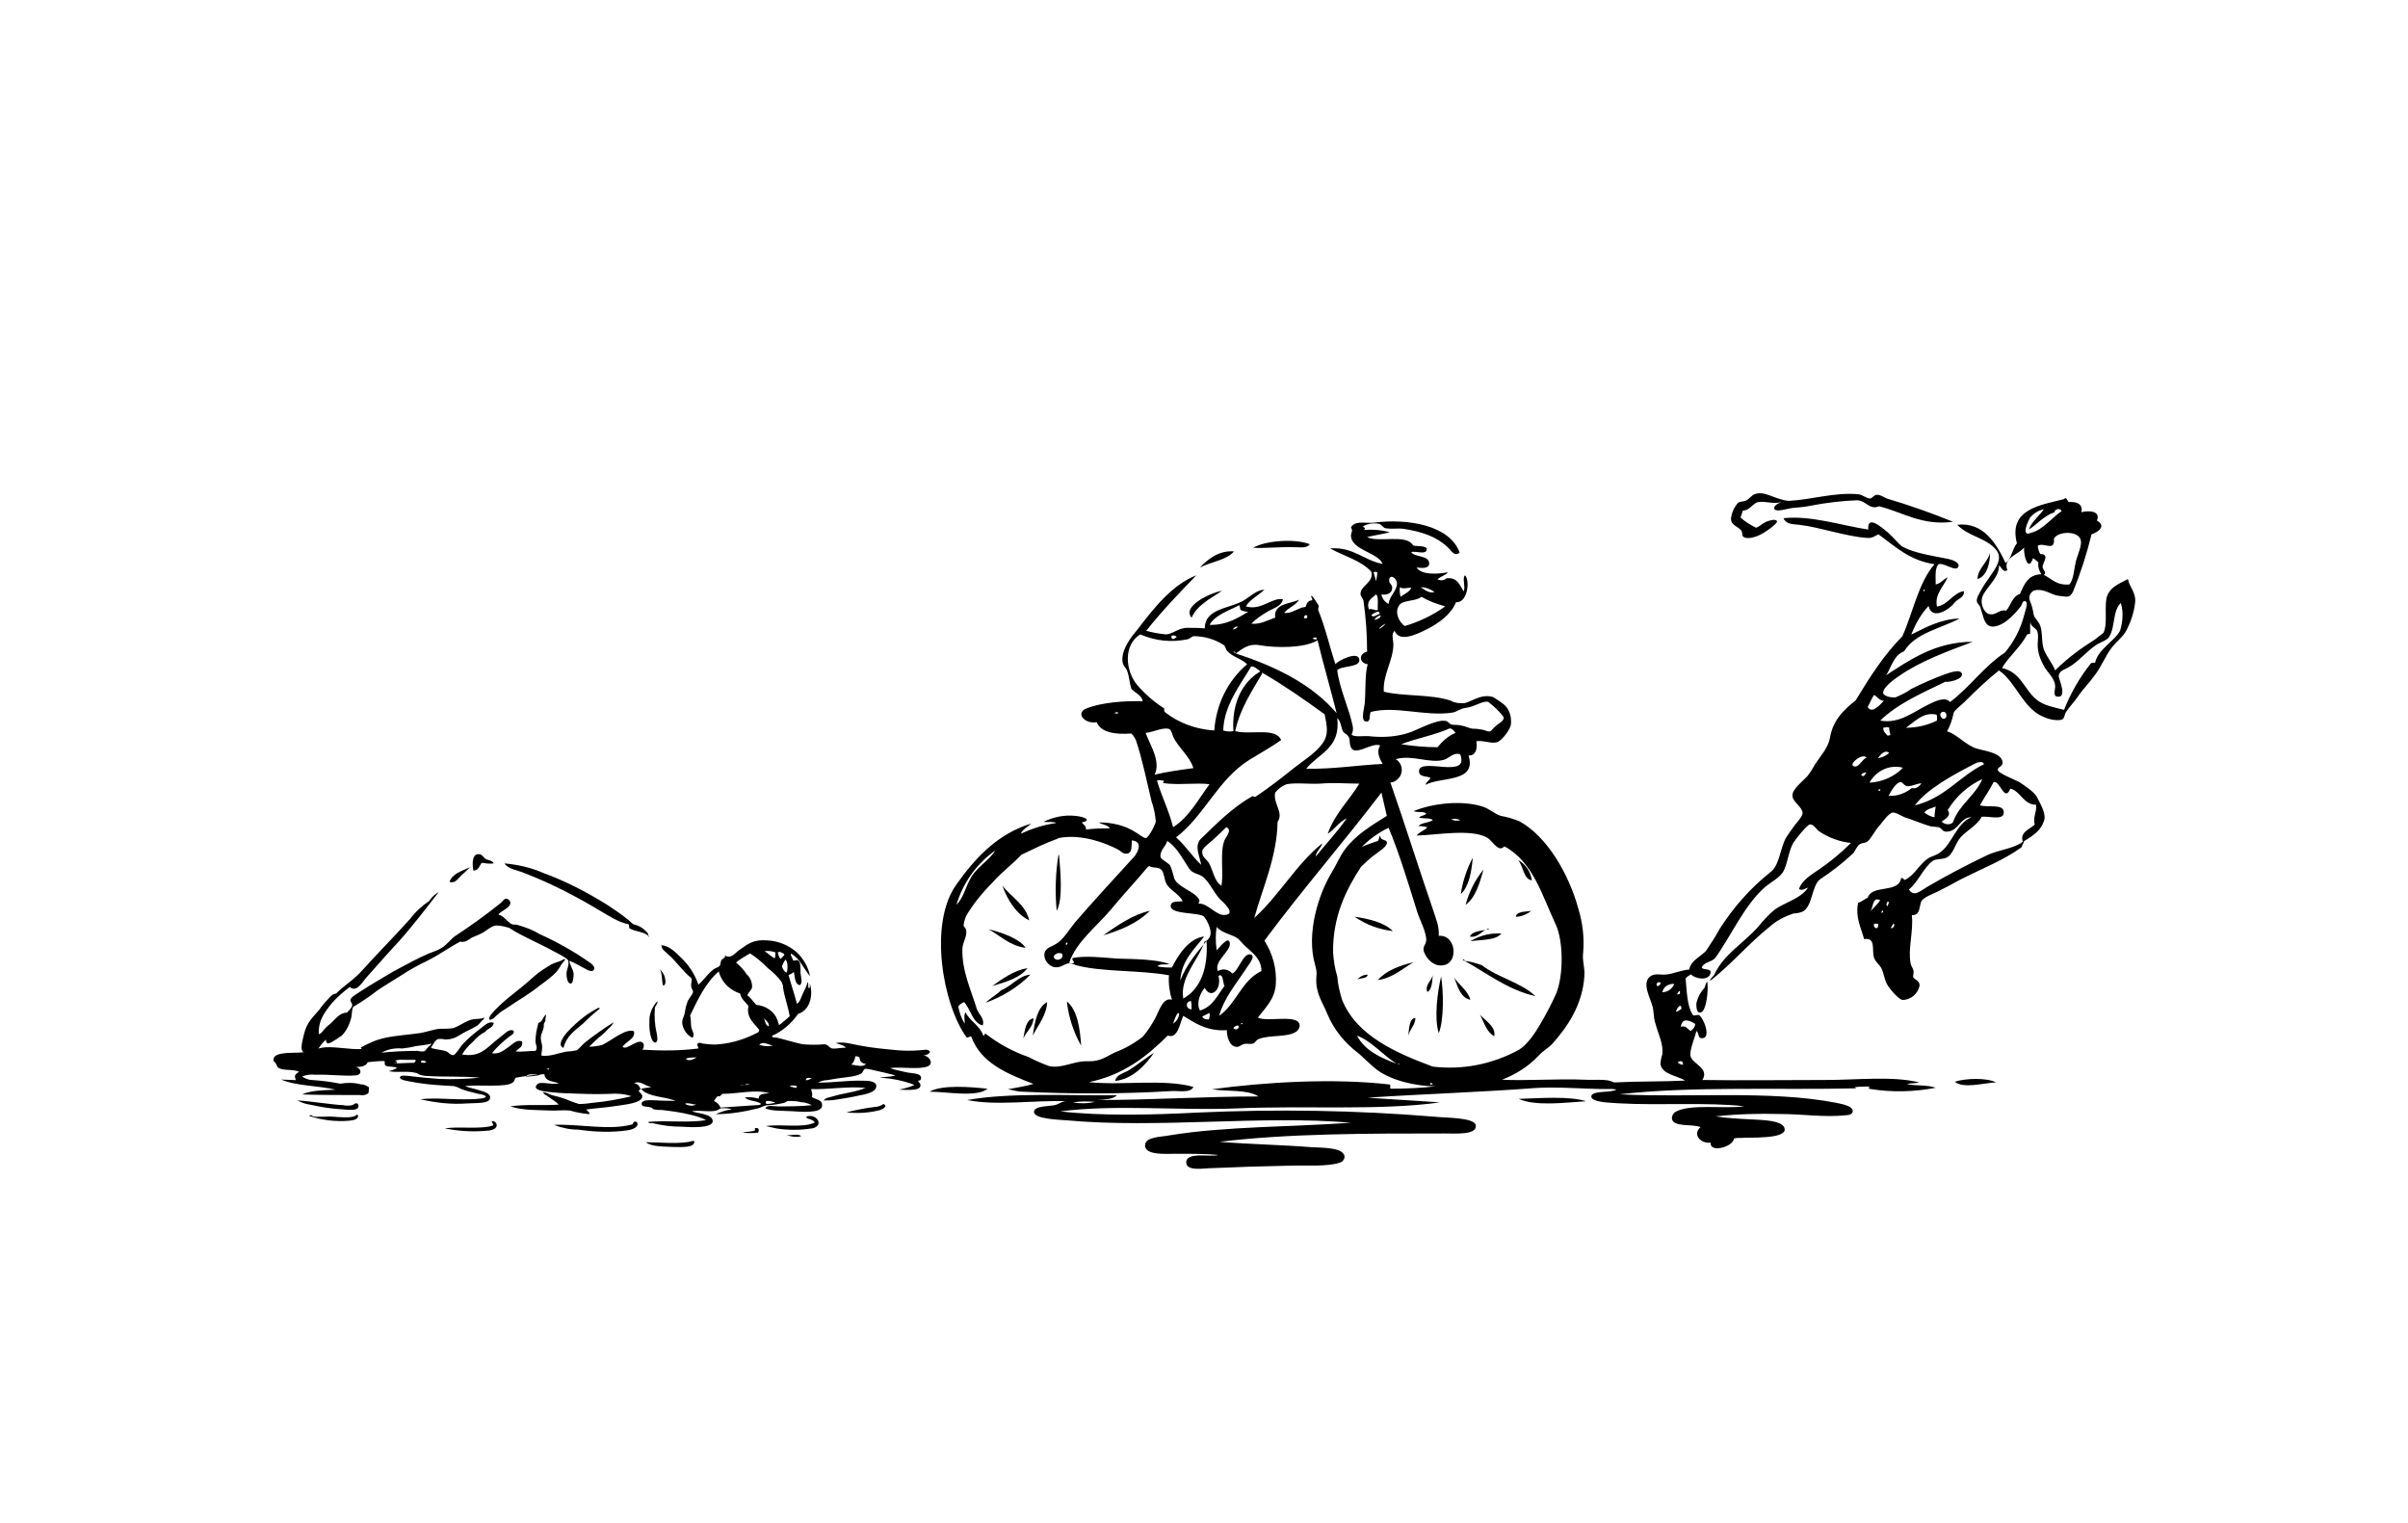 <?xml version="1.0" encoding="utf-8"?>
<!-- Generator: Adobe Illustrator 27.5.0, SVG Export Plug-In . SVG Version: 6.00 Build 0)  -->
<svg version="1.1" id="sales06image" xmlns="http://www.w3.org/2000/svg" xmlns:xlink="http://www.w3.org/1999/xlink" x="0px"
	 y="0px" viewBox="0 0 403.4 255.1" style="enable-background:new 0 0 403.4 255.1;" xml:space="preserve">
<style type="text/css">
	.st0{fill-rule:evenodd;clip-rule:evenodd;}
</style>
<g>
	<g id="グループ_189" transform="translate(0 60.324)">
		<path id="パス_179" class="st0" d="M82.7,84.3c-0.7,0.1-1.3,0-2-0.1c-0.4,0.5-0.5,1.3-1.4,1.3c-0.2-1-0.3-3.1,1.2-2.7
			c0.3,0.1,0.5,0.5,0.9,0.8C81.9,83.8,82.5,83.8,82.7,84.3z"/>
		<path id="パス_180" class="st0" d="M78.8,84.9c-0.5,0.5-1.1,1-1.6,1.5c-0.5,0.5-1,1.3-1.9,1c0.5-1.4,2-1.8,3.3-2.4H78.8z"/>
		<path id="パス_181" class="st0" d="M94.7,100.4c-0.2,0.3-0.5,0.6-0.7,0.9c-0.2,0.4-0.5,0.8-0.8,1.2c-0.8,0.8-1.7,1.5-2.7,2.2
			c-1.8,1.5-3.7,2.5-5.7,3.9c-0.5,0.3-1,0.6-1.4,1c-0.4,0.3-0.8,0.9-1.4,0.9c-0.2-0.6,0.5-1.1,0.8-1.5c1.2-1.3,2.6-2.4,4-3.5
			c0.9-0.7,1.8-1.5,2.7-2.3c0.9-0.8,1.9-1.4,2.9-2c0.6-0.3,1.2-0.4,1.8-0.7C94.4,100.3,94.6,100.3,94.7,100.4z"/>
		<path id="パス_182" class="st0" d="M110.5,102c0.4,0.4,0.8,0.9,0.9,1.5c0.1,0.5,0.2,1.1-0.3,1.3
			C110.8,103.9,111,102.7,110.5,102z"/>
		<path id="パス_183" class="st0" d="M110.1,107.4c0.2,0.3-0.4,0.8-0.4,1.2c-0.1,1.4,0,2.8,0.3,4.1c0.1,0.5,0.3,1.5-0.2,1.6
			c-0.8,0.1-1.1-2.4-1-3.4C108.7,109.7,109.2,108.4,110.1,107.4z"/>
		<path id="パス_184" class="st0" d="M100.5,108.6c-1,0.8-2,1.7-2.9,2.6c-1.3,1.1-2.7,2-3.2,4c-1.1-0.4,0-1.9,0.5-2.5
			c1-1.1,2-2,3.2-2.9c0.7-0.5,1.4-0.9,2.1-1.3C100.3,108.5,100.4,108.5,100.5,108.6z"/>
		<path id="パス_185" class="st0" d="M49.8,124c2,0.1,5.7,0.7,7.7,0.8c0.5,0.1,1,0.1,1.5,0c0.3-0.1,0.5-0.4,0.8-0.3
			c0.3,0.1,0.3,0.5,0.2,0.7c-0.2,0.5-1.6,0.4-2.6,0.3c-1.9-0.1-3.7-0.4-5.5-0.8C51.1,124.6,50.4,124.3,49.8,124z"/>
		<path id="パス_186" class="st0" d="M141.8,126c1.6-0.4,3.1-0.7,4.7-0.9c0.5,0,1.1-0.2,1.5-0.5c0.9,0.4-0.3,1-0.9,1.1
			C145.4,126.1,143.6,126.2,141.8,126z"/>
		<path id="パス_187" class="st0" d="M60,126.5c0,0.8-0.9,0.8-1.5,0.9c-2.3,0.2-4.6-0.1-6.7-0.8c0.3-0.3,0.5,0,0.7,0.1
			c0.7,0.1,1.8,0,2.9,0c1.6,0.1,3.2,0.3,4.1-0.1C59.6,126.5,59.8,126.3,60,126.5z"/>
		<path id="パス_188" class="st0" d="M128.3,128.3c2.5-0.4,6.1,0.4,8.2-0.6c-0.3-0.5-0.9-0.5-1.4-0.8v-0.2
			c1.5-0.5,2.8,1.1,1.5,1.8c-0.2,0.1-0.4,0.2-0.7,0.2c-1.9,0.3-3.9,0.3-5.8,0C129.5,128.6,128.9,128.4,128.3,128.3z"/>
		<path id="パス_189" class="st0" d="M82.4,127.5c0.4-0.1,0.7,0.2,0.8,0.5c0,0.1,0,0.2,0,0.2c0,0.7-1.2,0.9-2,0.9
			c-2.3,0.2-4.5,0-6.7-0.4c2.3-0.4,6,0.2,8.1-0.5C82.7,127.8,82.3,127.7,82.4,127.5z"/>
		<path id="パス_190" class="st0" d="M92.8,128.1c4.2-0.2,9.3,1,13.2-0.1c0.1-0.6,0.7-0.6,0.8-0.1c0.1,0.6-0.9,1-1.6,1.1
			c-2.7,0.4-5.5,0.3-8.3-0.1C95.5,128.9,94.1,128.6,92.8,128.1z"/>
		<path id="パス_191" class="st0" d="M127,128.7c0.2,0.2,0.1,0.5,0,0.7c-0.9,0.1-1.7,0.1-2.6,0c0.6-0.2,1.6-0.1,2.1-0.4
			C126.3,128.5,126.8,128.6,127,128.7z"/>
		<path id="パス_192" class="st0" d="M134.2,130c-0.8,0.2-1.6,0.1-2.4-0.2C132.7,129.9,133.8,129.5,134.2,130z"/>
		<path id="パス_193" class="st0" d="M116,130.8h0.3c0.2,1.2-2.2,1-3.4,1c-1.8-0.1-3.7,0-4.7-0.8C110.3,131,114,131.4,116,130.8z"
			/>
		<path id="パス_194" class="st0" d="M105.5,95.2c-0.2-0.1,0-0.5-0.2-0.7c-1.9-0.4-3.4-1.5-5-2.4c-4-2.4-8.1-4.5-12.5-6.2
			c-1.2-0.5-2.6-0.6-3.3-1.6c2.2,0.2,4.5,0.7,6.5,1.6c3.3,1.2,6.5,2.8,9.5,4.6c0.7,0.4,1.5,0.9,2.2,1.4c1.2,0.8,2.3,1.6,3.4,2.6
			c1,0.2,1.9,0.8,2.5,1.6c-0.2,0.3,0.3,0.4,0.1,0.5C108.1,95.7,106.5,95.8,105.5,95.2z"/>
		<path id="パス_195" class="st0" d="M91.3,110.5c0.3,0-0.2,0.5-0.2,0.8c0.1,0.8-0.5,1.4-0.5,2.2c0,0.4,0.1,0.8,0.2,1.2
			c0.1,0.6-0.1,1.2-0.1,1.8c1.6,0.2,2.9-0.5,4.4-0.7c0.5,0,1-0.1,1.5-0.2c0.4-0.2,0.9-0.9,1.4-1.3c1.5-1.2,3.1-2.3,4.8-3.4
			c-0.2,0.4-0.5,0.8-0.9,1.1c-0.3,0.4-0.7,0.7-1,1c-0.8,0.6-1.5,1.3-2.2,2c0.7,0,1.5-0.1,2.2-0.3c0.8-0.4,1.7-1,2.5-1.5
			c0.8-0.4,1.8-1.1,2.8-0.8c0.3,1.3-1.3,1.7-1.9,2.6c0.6,0.8,2.8-1.7,3.5-0.5c0.1,0.3,0.1,0.7-0.2,1c3.1,0.2,6.3,0.2,9.4-0.2
			c0.1-0.1-0.2-0.4-0.2-0.7c0.3-0.5,0.7-0.1,1.1-0.1c0.8,0.1,1.7,0.2,2.5,0.1c2.3-0.2,4.5-0.9,6.6-2c0.4-0.4,0.1-0.5-0.3-1
			c-0.7-0.8-1.7-1.8-1.3-3.4c-0.5-0.7-1.2-1.1-1.4-2.1c-1.8-0.6-3.1-1.9-3.6-3.7c-2.2,1.9-3.5,4.7-4.8,7.4c0.2,0.6,0.1,1.3,0.2,1.9
			c0.1,0.6,0.7,1.3,0.2,1.8c-0.9-0.4-1.5-1.3-1.7-2.3c-0.1-0.8,0.3-1.2,0.4-1.8c0.1-0.4,0.1-0.7,0.2-1.1c0.1-0.3,0.2-0.6,0.3-0.9
			c0.2-0.5,0.9-1.2,0.9-1.6c0-0.3-0.3-0.5-0.3-0.9c-0.1-0.5,0.2-1,0-1.4c-1.5-1.2-2.5-2.8-3.9-4c-0.4-0.4-1.1-0.8-1.1-1.5
			c1.3,0.1,2.3,1.1,3.3,2.1c1.3,1.2,2.3,2.8,2.9,4.5c0.8-0.6,1.6-1.9,2.6-2.6c0.3-0.2,0.8-0.3,1-0.6c0.1-0.2,0.1-0.5,0.2-0.8
			c0.2-0.4,0.9-0.5,0.6-0.9c1.1,0.7,1.7-0.4,2.6-1c1.3-0.9,2.2-1.7,4.6-1.5c1.8,0.1,3.5,0.8,4.9,2c1.1,1.1,1.9,2.4,2.2,4
			c-1.1-1.3-1.7-3-3.2-3.8c-0.1,0.4,0.3,0.8,0.4,1.2c0.2,0,0.4-0.1,0.7-0.1c0.6,0.3,0.5,1.3,0.5,2.2c0.1,0.7,0.4,1.6-0.1,2
			c-0.9-0.2-0.8-1.3-1-2.2c-0.3,0.2-0.6,0.4-0.9,0.5c0.4,1.5,1,3.2,1.4,4.8c0.5-0.2,0.7-1.1,1-1.7c0.3-0.6,0.6-1.2,0.8-1.9
			c0.2,0.1,0,0.8,0.2,1c0.3,0,0.1-0.5,0.2-0.7c0.6,2.2-0.2,4.5-2,5c-1.1,1.6-2.6,2.9-4.4,3.7c0.2,0.4,0.6,0.2,0.9,0.3
			c1.3,0.3,2.8,0.8,4.3,1.1c1.2,0.1,2.4,0.1,3.6,0c0.6,0,0.8,0.6,1.3,0.7c0.7,0.1,1.6-0.2,2.3-0.1c-0.2-0.4-1.1-0.6-1.7-0.8
			c1.4-0.3,2.8,0.2,4,0.4c2.1,0.4,4.2,0.6,6.4,0.8c1.2,0.1,2.5,0.1,3.7,0c0.6,0,1.2-0.3,1.7,0.2c-0.1,0.5-0.7,0.6-1.1,0.7
			c1,0,1.8,1.4,0.7,1.8c-1.4,0.6-4.8,0-6.3,0.3c0.9,0.3,1.9,0.5,2.8,0.7c0.9,0.2,2.5,0.1,2.4,1c0,0.3-0.2,0.4-0.5,0.4
			c0.1,0.4,0.4,0.3,0.4,0.8c0,1-2.6,0.7-3.6,0.7c0.9-0.2,1.8-0.4,2.6-0.8c-1.8-0.7-3.8-1.1-5.8-1.2c0.8-0.2,1.8-0.1,2.6-0.4
			c-1.2-0.3-2.4-0.6-3.8-0.9c-0.4-0.1-0.9-0.2-1.3-0.2c-0.2,0.1-0.4,0.6-0.5,0.7c-0.7,0.6-2.6,0.7-4,0.9c-0.6,0.1-1.2,0.2-1.8,0.3
			c-0.6,0-1.1,0.2-1.6,0.4c2.1,0.1,5-0.4,7.6-0.3c1,0,2.2,0.1,2.2,0.9c0,1.1-2,1.4-3,1.6c-1.3,0.3-2.6,0.5-3.9,0.7
			c-0.6,0.1-1.3,0.1-1.9,0.1c0.3-0.5,1-0.5,1.6-0.7c1.6-0.5,3.8-0.7,5.4-1.4c-3-0.3-6.2,0.3-9.1,0.2c0,0.3,0.3,0.8,0.1,1.3
			c0.6,0.5,1.9,0.4,1.7,1.6s-3.5,0.9-5.2,0.8c-1.8-0.1-3.3,0-4.3-0.5c0.4-0.6,1.3-0.3,2.1-0.3c1.9,0,3.8,0,5.7-0.2
			c-0.6-0.3-1.2-0.5-1.8-0.5c-0.7-0.2-1.4-0.2-2.1-0.2c-0.3,0-0.5,0.2-0.7,0.3c-0.9,0.2-1.9,0.4-2.9,0.4c-0.5,0.1-0.9,0.3-1.4,0.5
			c-2.4,0.6-4.8,1-7.2,1c0.9-0.4,1.8-0.7,2.7-0.8c-0.5-0.2-1.1-0.2-1.7-0.2c-0.3,0-0.5,0.3-0.9,0.4c-1.2,0.3-2.6-0.1-4.1,0.1
			c0.8,0.4,3.5,0.4,3.5,1.7c-0.1,1.2-3.7,1-5.2,0.9c-1.7,0-3.3-0.2-4.9-0.6c-0.3,0-0.6,0.1-0.7-0.2c3.1-0.3,6.8,0.2,9.7-0.3
			c-0.8-0.4-1.7-0.7-2.6-0.9c-1.6-0.4-3.2-0.6-4.8-0.8c-0.4,0-0.9,0-1.3-0.1c-0.2,0-0.3-0.2-0.5-0.3c-0.6-0.2-1.5-0.1-1.6-0.5
			c-0.2-1,1.9-0.7,2.7-0.7c1.2,0.1,2,0,3,0.1c-1.8-0.8-4.5-0.6-5.8-2c-0.2,0-0.3,0.2-0.4,0.3c0.1,0.3,0.6,0.5,0.6,0.9
			c0,1.2-3.1,1.4-4.2,1.6c-1.9,0.3-3.6,0.4-5.1,0.6c-0.1,0.3,0.6,0.4,0.4,0.8c-1.1-0.1-2.2-0.3-3.2-0.6c-0.9-0.1-1.9,0-2.9,0
			c-2.4-0.1-5.1,0-7.1-0.7c2.4-0.4,5.6-0.1,8.1-0.3c-0.4-0.4-0.8-0.7-1.3-1c-0.2-0.2-0.5-0.3-0.7-0.5c-0.2-0.1-0.6-0.3-0.6-0.6
			c0.5,0.1,1,0.3,1.4,0.5c0.8,0.2,1.6,0.4,2.4,0.7c0.7,0.3,1.5,0.6,2.2,0.8c0.8,0,1.6-0.1,2.3-0.2c2.2-0.2,4.4-0.6,6.5-1.1
			c-1.2-0.4-2.4-0.5-3.6-0.4c-2.4,0.1-4.9,0-7.2-0.1c-0.7,0-1.9-0.1-2.9-0.2c-0.8-0.1-3.1-0.3-2.1-1.3c0.6-0.6,2.6,0.2,3.6-0.2
			c-1-0.3-2.3-0.3-2.4-1.5c-1.6,0.1-3.2,0.3-4.8,0.6c-0.2,0.2-0.2,0.6-0.5,0.8c-1.1,0.9-5.8,0.3-8,0.6c0.7,0.3,1.5,0.4,2.4,0.7
			c0.7,0.2,1.9,0.5,1.8,1.3c-0.1,1-2.4,0.8-3.8,0.9c-2.7,0.2-5.3-0.1-7.9-0.7c2.7-0.3,5.3,0.1,8.4,0c0.7,0,2.5-0.1,2.6-0.4
			c0-0.3-1.1-0.5-1.3-0.5c-1-0.3-1.8-0.4-2.8-0.8c-0.4-0.2-0.8-0.4-1.3-0.5c-0.5,0-1.1-0.1-1.6-0.1c-2-0.1-3.9-0.3-5.9-0.7
			c-0.3-0.1-1.6-0.2-1.5-0.7c0.1-0.4,1.1-0.2,1.5-0.2c1.5,0.2,3.7,0.4,5.1,0.5c2.3,0.1,4.5,0,6.8-0.2c-2.9-0.3-6.1-0.1-8.9-0.3
			c-0.4,0-0.8-0.1-1.2-0.2c-0.2-0.1-0.4-0.3-0.6-0.3c-1.4-0.4-3.2,0-4.6-0.3c0.5-0.1,1-0.3,1.4-0.5c-0.4-0.4-1.6-0.1-2-0.5
			c-0.1-0.2,0-0.6-0.1-0.7c-1,0-1.9,0.1-2.8,0.2c-0.3,0.7-1.1,0.8-2.1,0.8c1,0.1,1.3,1.3,0.1,1.4c-1.6,0.2-4.6-0.2-6.8-0.1
			c-0.7-0.1-1.5,0-2.2,0.3c0.6,0.4,1.2,0.6,1.9,0.6c1.5,0.1,3,0.3,4.5,0.6c1.1-0.2,2.3-0.2,3.4,0.1c0.5,0,1,0.2,1.4,0.5
			c0,0.3,0,0.7-0.1,1c-0.4,0.3-0.9,0.4-1.4,0.3c-3,0-6.6,0-9.7-0.1c1.5-0.7,3.6-0.7,5.6-0.8c-2.9-0.7-6.6-0.6-9.1-1.7
			c0.6,0,1.6,0.1,2.4,0.1c0.1-0.2-0.1-0.3-0.1-0.7c0.1-0.3,0.4-0.5,0.7-0.7c-1-0.5-2.7-0.1-3.5-0.7c-0.2-0.1-0.2-0.4-0.4-0.7
			s-0.4-0.3-0.4-0.6c0-0.4,0.3-0.7,0.6-0.8c1.2-0.6,3.7-0.2,5.2-0.6c0.9-0.3,1.9-0.6,2.9-0.7c2-0.1,4.2,0.4,6,0.3
			c0.2,0-0.2-0.3,0-0.3c1.3-0.7,2.6-1.3,4.1-1.6c1.9-0.4,3.9-0.5,5.9-0.8c1.1-0.2,2.1-0.6,3.2-0.7c0.7,0,1.5,0,2.2-0.1
			c1.2-0.4,2.2-1.3,3.4-1.5c0.8-0.1,1.3,0,1.8-0.3c0,0.4-0.4,0.5-0.5,0.7c-0.2,0.2-0.4,0.5-0.7,0.7c-0.5,0.3-1.1,0.6-1.7,0.9
			c-1.3,0.6-1.9,1.4-3.6,1.4c-0.4-0.1-0.8-0.1-1.1-0.1c-0.6,0.1-1,1-1.3,1.5c0.8,0.3,1.9,0.3,2.6,0.6c0.3,0.1,0.7,0.7,1.2,0.6
			c0.3-0.1,1.2-1.4,1.4-1.7c1-1.1,2.1-2,3.3-2.9c0.5-0.4,1.2-1.1,2-0.8c0,0.8-1,0.9-1.4,1.5c-0.8,0.4-1.5,1-2.1,1.7
			c-0.7,0.6-1.3,1.3-1.8,2.1c2.8,0.5,4-0.9,5.4-2.1c0.5-0.4,1-0.8,1.5-1.2c0.4-0.3,1-1,1.7-0.7c0.3,0.5-0.4,0.8-0.8,1.1
			c-1,0.8-2,1.7-2.8,2.7c1.4,0.2,2.1-0.6,3-1.2c0.6-0.4,1.1-1.1,2-0.8c0.4,0.9-0.6,1.2-1,1.7c1,0.1,2.2-0.1,3.3-0.1
			c0.4-0.4,0.1-0.9,0-1.5c0-1.1,0.2-2.1,0.5-3.2c0.7-0.1,0.7-1,1.3-1.4C91.3,110.6,91.4,110.6,91.3,110.5z M129.8,100.2
			c0.1-0.3,0.1-0.7,0.1-1c-0.6-0.2-1.2-0.3-1.8-0.2C128.7,99.4,129.3,100,129.8,100.2L129.8,100.2z M130.3,99.2
			c0.1,0.4,0.2,0.9,0.5,1.1c0.2-0.3,0.6-0.5,0.6-0.8C131.1,99.3,130.7,99,130.3,99.2L130.3,99.2z M131.2,105.2
			c0-0.4-0.1-0.7-0.3-1.1c-0.6-0.8-1.4-1.6-2.2-2.2c-0.9-0.9-1.9-1.8-3-2.5h-0.1c-0.8,0.5-1.6,0.9-2.3,1.5c0.7,0.6,1.3,1.2,1.8,2
			c0.6,0.5,0.9,1.3,0.9,2.1c-0.1,0.6-0.6,0.8-0.8,1.4c0.6,0.4,1,1.1,1.5,1.6c1.3,0.1,2.6,0.8,3.3,2c0.2,0.4,0.4,0.9,0.5,1.4
			c0.7-0.5,1.2-1,1.8-1.5C132,108.2,131.4,106.6,131.2,105.2L131.2,105.2z M131,101.6c0.2,0.4,0.3,0.8,0.8,1
			c0.2-0.6,0.2-1.8-0.2-2.2C131.3,100.8,131.1,101.2,131,101.6L131,101.6z M128.8,111.6c0.1-0.7-0.6-1-0.9-1.5
			C128.2,110.5,128.1,111.4,128.8,111.6L128.8,111.6z M127.2,114.7c0.7,0.2,1.5,0.3,2.3,0.1C128.7,114.7,127.8,114,127.2,114.7
			L127.2,114.7z M69.7,114.9c-0.8,0.2-1.5,0.3-2.3,0.4c-1.2-0.1-2.4,0.1-3.5,0.7c2-0.2,4.1-0.3,6.1-0.3c0.3,0.1,0.6,0.1,1,0.1
			c0.3-0.1,0.5-0.5,0.7-0.7c0.2-0.2,0.6-0.5,0.6-0.6C71.4,114.7,70.5,114.8,69.7,114.9L69.7,114.9z M142.6,118
			c1,0.1,1.8,0.5,2.5-0.1c-0.7-0.1-1.1-0.4-1.1-1.1c-0.2-0.1-0.3-0.2-0.7-0.2C143.2,117.2,143,117.7,142.6,118L142.6,118z
			 M114.9,117c0.4,0.6,1.5,0,1.8-0.2C116.1,116.8,115.5,116.8,114.9,117z M67.9,117.2c-0.6,0-1.3-0.1-1.7,0.2c0.1,0.1,0.4,0,0.3,0.3
			c0,0.1-0.6,0-0.4,0.1c1.1,0,2.2-0.1,3.3-0.1c0.1-0.2,0.3-0.2,0.2-0.5C69.1,117.2,68.5,117.2,67.9,117.2L67.9,117.2z M70.5,117.6
			c0.2,0.1,0.8,0.2,0.9-0.1C71.1,117.4,70.6,117.1,70.5,117.6L70.5,117.6z M91.5,118.8c0.2-0.1,0.5,0.2,0.5-0.1
			C92,118.6,91.6,118.7,91.5,118.8z M88.1,120c0.8,0,1.7-0.1,2.5-0.3C89.8,119.7,88.4,119.4,88.1,120L88.1,120z M135,120.6
			c0.3,0.1,0.7-0.2,1-0.3C135.7,120.2,135,120.1,135,120.6L135,120.6z M106.2,121.1c0.6,0.1,1,0.5,1.1,1.1c0.4-0.4,1.3-0.2,1.8-0.5
			C108.1,121.7,107.4,120.6,106.2,121.1L106.2,121.1z M125.6,121.3c-0.2,0-0.6-0.1-0.8,0.1C125.1,121.4,125.4,121.4,125.6,121.3
			L125.6,121.3z M124.8,121.5c-0.3-0.1-0.6-0.1-0.9,0C124.1,121.5,124.4,121.4,124.8,121.5L124.8,121.5z M132.3,121.7
			c0.4,0,0.8,0.2,1.1,0.2c0-0.1,0.1-0.1,0.1-0.3C133.2,121.5,132.5,121.4,132.3,121.7L132.3,121.7z M121,122.9
			c-0.2,0.2-0.3,0.5-0.8,0.4c-0.2,0.2-0.4,0.5-0.6,0.8c0.5,0.2,0.9,0.6,1.1,1.1c1.8-0.1,4.1-0.3,5.9-0.4c0.3,0,0.7,0,0.9-0.2
			c-0.6-0.6-2.1-0.4-2.7-1.1c0.8-0.1,1.5,0,2.3,0.2c0-0.9,1-0.8,1.8-0.9C126.5,122.1,123.7,122.9,121,122.9L121,122.9z M128.4,124.6
			c0.5,0,1-0.1,1.5-0.2C129.6,124.2,127.8,123.7,128.4,124.6L128.4,124.6z M114.9,124.5c0,0-0.1,0-0.1,0.1c0.5,0.3,1.2,0.4,1.8,0.1
			C116.1,124.7,115.5,124.4,114.9,124.5L114.9,124.5z"/>
		<path id="パス_196" class="st0" d="M73.5,89.1C73.6,89.1,73.6,89.1,73.5,89.1c-2.1,2.7-4.3,5.6-6.8,8.4c-1.8,1.9-3.5,3.9-5.4,6
			c-0.6,0.7-1.6,2.5-2.7,1.5c-1.1,0.8-2.1,1.7-3,2.7c-1.1,1.4-2.3,2.8-2.2,5.2c0.5-0.1,0.7-0.6,1-0.9s0.6-0.6,1-0.9
			c0.8-0.7,1.5-1.8,2.7-1.8c0.2-0.2,0.9-0.8,0.9-1.3c0-0.3-0.3-0.5-0.3-0.8c0-0.5,1.2-1.1,1.6-1.4c1.8-1.2,3.8-2.3,5.6-3.4
			c1.9-1,3.8-2.1,5.9-3c0.7-0.3,1.5-0.5,2.1-0.9c0.8-0.4,1.5-1.4,2.3-2c2.6-1.7,5.1-3.5,7.6-5.5c0.3-0.2,0.6-0.8,1-0.8
			c0.3,0,0.6,0.3,0.7,0.6c0.1,1-1.8,1.5-2,2.1c0.9,0.1,1.5,1.3,2.3,1.6c0.2,0.1,0.6,0,0.9,0.1c1.3,0.4,2.5,0.8,3.6,1.5
			c2.9,1.3,5.6,2.8,8.2,4.6c0.5,0.3,1.3,0.9,1,1.4c-0.4,0.7-1.8-0.4-2.1-0.5c-0.7-0.4-1.3-0.7-2-1c0,0.7,0.6,1.3,0.7,2.2
			c0,0.5-0.1,1.5-0.4,1.6c-0.6,0.2-0.8-1-0.8-1.6c0-0.7,0.5-1.5,0.3-2.2c-0.1-0.4-1.9-1.3-2.3-1.5c-2.3-1.3-5.5-2.6-7.6-4
			c-0.7-0.2-1.4-0.4-2.2-0.4c-0.9,0.1-1.7,1-2.6,1.4c-0.4,0.2-0.9,0.4-1.4,0.6c-0.7,0.4-1.1,0.9-2,0.7c-1.9,1-3.5,2.2-5.5,3.2
			c-1.5,0.7-2.9,1.5-4.3,2.4s-2.8,1.7-4.1,2.6c-1.3,1-2.6,1.9-4,2.7c-0.3,0.4-0.2,1.3-0.4,2c-0.3,1.1-0.8,2.1-1.6,2.9
			c-0.4,0.2-0.7,0.5-1.1,0.7c-0.5,0.3-1.5,1.1-1.5-0.1c-0.4,0.4-0.8,0.8-1.1,1.3c-0.3,0.3-0.8,1.1-1.3,1.1c-0.2,0-0.3-0.3-0.6-0.3
			c-0.2,0-0.4,0.2-0.6,0.1c-0.9-0.3-0.3-2-0.1-3c0.5-2.1,1.4-2.8,2.6-4.2c0.4-0.6,0.9-1.2,1.4-1.7c0.5-0.5,0.7-0.9,1.4-1
			c1.4-1.4,3.1-2.4,4.4-3.9c2.6-2.9,5.4-5.7,8-8.6c0.9-1.2,2-2.2,3.2-3C72.5,89.7,73,89.4,73.5,89.1z"/>
	</g>
	<g id="グループ_190" transform="translate(110.024 4.563)">
		<path id="パス_197" class="st0" d="M109.4,86.6c-0.5,0.7-1.5,0.5-2.4,0.5c-2.4-0.1-4.8,0.2-7.1,0.1
			C101.9,86,106.9,85.6,109.4,86.6z"/>
		<path id="パス_198" class="st0" d="M96.7,87.8c-1.3,1.5-3.8,1.7-5.7,2.7C92.3,89.1,94.2,87.6,96.7,87.8z"/>
		<path id="パス_199" class="st0" d="M94.7,94.4c-1.9,1.3-4.1,2.3-5.1,4.5C87.9,97,92.8,94.7,94.7,94.4z"/>
		<path id="パス_200" class="st0" d="M67.3,138.6C67.3,138.6,67.3,138.6,67.3,138.6c0.1,0.1,0.1,0.1,0.1,0.1
			c0.2,2.6,0.7,7.3-0.4,9.3C66.7,144.8,66.8,141.7,67.3,138.6z"/>
		<path id="パス_201" class="st0" d="M136.7,139.1c-0.2,2.3-0.6,4.8-2,6.1C135,143.1,135.7,141,136.7,139.1z"/>
		<path id="パス_202" class="st0" d="M144.3,139.5c1.3,0.7,2.1,2,2.3,3.4C145.2,142.7,145.2,140.6,144.3,139.5z"/>
		<path id="パス_203" class="st0" d="M138.5,141.1c-0.6,2.1-1.3,4.7-3,5.9C136.1,144.8,137.1,142.8,138.5,141.1z"/>
		<path id="パス_204" class="st0" d="M57.9,143.8c1.5,1.9,3.9,3.2,4.5,5.8C60.3,148.6,58.8,146.3,57.9,143.8z"/>
		<path id="パス_205" class="st0" d="M82.6,148c-2,2-4.7,3.2-7.8,4.1C77.1,150.5,79.8,148.6,82.6,148z"/>
		<path id="パス_206" class="st0" d="M146.5,148c-0.7,0.6-1.7,1-2.6,1C144.1,148,145.7,148.2,146.5,148z"/>
		<path id="パス_207" class="st0" d="M116.9,149c2.3,0.3,5.1,1,6.4,2.4C120.9,151.1,118.8,150.3,116.9,149z"/>
		<path id="パス_208" class="st0" d="M61.8,154.2c-2.6-0.3-4.2-2-6.2-3.1C57.7,151.6,60.7,152.6,61.8,154.2z"/>
		<path id="パス_209" class="st0" d="M139.4,151c0,0.2-0.2,0.1-0.4,0.1C139,151,139.2,151,139.4,151z"/>
		<path id="パス_210" class="st0" d="M138.8,151.2c-0.7,0.4-1.5,1.4-2.6,1.1C136.6,151.5,137.8,151.4,138.8,151.2z"/>
		<path id="パス_211" class="st0" d="M141.5,151.8c-1,1.2-3.3,1-5.2,1.3C137.9,152.1,139.7,151.7,141.5,151.8z"/>
		<path id="パス_212" class="st0" d="M135,156.2c0.2-0.2,0.3,0.1,0.4,0.2c1,0.1,1.9,0.4,2.8,0.7c2.7,2.1,6.6,2.9,9,5.2
			C142.4,161.2,138.9,158.3,135,156.2z"/>
		<path id="パス_213" class="st0" d="M126.8,156.6c-1.9,1.1-3.6,2.7-6,3C122.2,158,124.4,157.2,126.8,156.6z"/>
		<path id="パス_214" class="st0" d="M62.1,157.6c-1.3,1.7-3.6,2.3-5.9,3C57.9,159.4,59.8,158,62.1,157.6z"/>
		<path id="パス_215" class="st0" d="M62.6,158.7c-2.1,2.1-4.7,3.7-7.5,4.7c0.8-0.8,1.8-1.3,2.6-2.1
			C59.5,160.6,60.7,158.8,62.6,158.7z"/>
		<path id="パス_216" class="st0" d="M119.1,158.7c-0.1,0.7-1.1,0.5-1.7,0.8C117.8,159,118.4,158.7,119.1,158.7z"/>
		<path id="パス_217" class="st0" d="M130,158.8c-0.1,0.9-0.1,2.4-0.9,2.8C128.6,160.5,129.8,159.7,130,158.8z"/>
		<path id="パス_218" class="st0" d="M131.4,159c0.4,2.5,0.5,7.3-0.4,9.5C130.2,165.9,130.8,161.5,131.4,159z"/>
		<path id="パス_219" class="st0" d="M133.6,159.2c0.8,1.2,2.3,2.2,2.7,3.7C134.7,162.6,134.2,160.8,133.6,159.2z"/>
		<path id="パス_220" class="st0" d="M63,168.9c0.3-2.3,0.8-4.8,2.4-5.6C65.3,165.5,63.9,167.1,63,168.9z"/>
		<path id="パス_221" class="st0" d="M68.7,163.2c1.8,1.4,2.2,4.6,2.4,7.4C69.8,168.3,69,165.8,68.7,163.2z"/>
		<path id="パス_222" class="st0" d="M137.9,165.4c0.9,1,2.7,2,2.4,3.6C139,168.3,138.6,166.7,137.9,165.4z"/>
		<path id="パス_223" class="st0" d="M127.1,166c-0.1,1.2-0.9,1.8-1.2,2.9C126,168.3,126,165.8,127.1,166z"/>
		<path id="パス_224" class="st0" d="M63.1,166c0,1.4-1.2,2.2-1.7,3.4C61.7,167.9,61.8,166.3,63.1,166z"/>
		<path id="パス_225" class="st0" d="M83.3,171.8c-1.5,2.1-3.6,4.4-6.5,4.7c0.2-1.1,1.5-1.3,2.3-1.8c1.3-0.8,3-2.2,4.2-2.9H83.3z"
			/>
		<path id="パス_226" class="st0" d="M55.4,177.8c-1.7,1.5-6.8,0.5-9.7,0.5C47.8,177.1,52.5,177.5,55.4,177.8z"/>
		<path id="パス_227" class="st0" d="M155.7,179.9c-3.3,0.2-8.5,0.9-11.3-0.4C147.9,179.4,152.9,179,155.7,179.9z"/>
		<path id="パス_228" class="st0" d="M134.5,88c-0.9,0.8-1.5-0.5-2-0.9c-1.9-1.8-4.3-2.6-7.5-3.1c-0.9-0.1-2,0.1-3-0.1
			c-0.3-0.1-0.5-0.5-0.9-0.7c-0.9-0.2-1.9-0.1-2.8,0.4c0.3,0.4,0.5,0.1,0.2,0.6c1.5-0.1,2.9,0,4.3,0.4c-1.2,0.3-2.6,0.5-3.8,0.8
			c1.9,1,6.6-0.6,7.7,1.4c0.8,0.2,1.9,0,2.3,0.5c0.1,1.2-1.8,0.4-2.6,0.6c0.4,0.9,3,0.5,3,1.9c0,0.9-1.1,0.8-2.1,0.7
			c0.8,1.3,3.6,1.1,5.2,0.8c-0.1,0.4-1.3,0.7-1.7,1.2c0.5,0.2,1.1,0.2,1.5-0.2c1.9-0.2,2.2,1.2,2.9,2.2c0.3-0.9-0.3-2.2,0.2-2.7
			c0.9,0.9,0.4,4.7-1.5,4.5c-0.8,2-2.8,3.5-5,4.6c-1.6,0.8-4.5,2.2-5.3,0.2c-0.6,0.6-0.2,1.5-0.2,2.3c0,2.6-1.8,5.1-1.6,7.9
			c3.1,0.8,8,0.4,11.2,1.5c0.7,0.4,1.6,0.5,2.4,0.4c1.2-0.3,2.8-1.6,4.7-1c0.7,0.4,1.4,0.9,2,1.4c0.8,0.8,1.1,2,1,3.1
			c0,0.8-1.6,3-2.5,3.1c-1,0.2-2.2-0.4-3.3-0.2c0.2,1.1,0,2.4-1.3,2.4c1.4,4.6-4.7,3.5-7.2,4.9c0.1-0.6,0.7-0.7,0.8-1.2
			c-0.8-0.3-2-0.1-1.9-1.2c0.3-2.2,8.5,1.5,6.9-2.7c-1.1-0.4-1.8,0.6-2.7,0.9c-2.4,0.7-5.3-0.9-8.1-0.1c1,0.6,1.3,1.9,0.7,2.9
			c-0.4,0.6-1,1-1.6,1c2.3,6.6,4.7,14.2,7.1,21.2c0.5,1.6,1.1,2.8,1,4.5c3.2-0.3,3.5,5.6-0.2,4.9c-1.1-0.3-1.9-1.2-2.3-2.3
			c-0.2-0.9,0.3-1,0.4-1.8c0.1-1.3-1.1-3.5-1.5-4.8c-1.5-4.8-3-9.8-4.8-14.1c-1.7,0.8-3.2,1.9-4.5,3.2c0.9-0.4,1.8-0.7,2.7-1
			c0.2-0.2,0.2-0.7,0.4-0.9c0,0.9,1,0.6,1.1,1.1c0.2,0.7-1.4,1.6-2,2.1c-1,0.7-1.6,1.4-2.3,2c-2.5,3.8-4.8,8.4-4.7,14.4
			c0.1,1.4,0.3,2.7,0.7,4c0.1,1.3,0.4,2.6,0.8,3.9c2.4,6,9,8.9,15.2,11.2c5,0.6,10-0.4,14.4-2.8c1.4-0.8,2.8-2.9,3.6-4.3
			c1-1.7,1.9-3.4,2.7-5.2c1.2-3,1.2-8.7-0.1-11.5c-2.3-4.9-3.8-10.5-8.6-13.1c-1,1.1-1.9-0.8-2.8-1.4c-2.7-1.6-8.4-0.5-11.9-0.4
			c0.4-0.6,1.3-0.8,1.8-1.4c-0.5-0.1-1-0.2-1.5-0.2c0.5-0.6,1.8-0.5,2.4-1c-0.4-0.4-1.5-0.2-2.3-0.4c0.3-0.4,1-0.3,1.2-0.7
			c-0.4-0.4-1.5-0.1-2.1-0.4c3.1-1.3,8.2-1.9,11.7-0.7c1.1,0.4,1.9,1.2,2.9,1.5c1.1,0.2,2.1,0.5,3.1,0.9c4.6,2.5,8.3,8.8,9.9,14.7
			c0.7,2.3,1,4.8,0.8,7.2c-0.2,1.5,0.3,2.5,0.2,4c-0.3,4.9-2.9,8.6-5.3,11.3c-0.7,0.8-1.6,1.2-2.4,2.1c-1.7,1.8-3.8,3.1-6.1,4
			c4.2,0.2,9.3-0.2,14,0c1.7,0.1,4.4-0.3,5,0.8c1.2,0,2.4,0.2,3.6,0.4c-5.3,0.9-11.2-0.2-17.2,0.2c-9.2,0.7-18.8,1-27.9,1.6
			c4,0.3,8.1,0.5,12.1,0.8c-10.1,1.4-22.6,0.5-34,1c-10.1,0.4-20.2-0.7-29.6,0.5c7,0.8,15.2,0.6,23,0.2c13.3-0.6,26.5-0.4,39.8,0.7
			c1.8,0.2,6.5,0.1,6.8,1.4c0.3,1.7-3.4,1.4-5.3,1.4c-12.9,0-26.2,0-37.6,1.4c4.9,0.4,10.3,0.5,15.4,0.9c1.7,0.1,5.8,0,5.5,1.8
			c-0.1,0.4-0.4,0.7-0.8,0.8c-2.1,0.7-5.8,0.4-8.6,0.5c-4.7,0.1-8.2,0.2-12.6,0.4c-1.5,0-4.4,0.6-4.5-0.9c-0.1-1.9,4-0.9,5.4-1.3
			c-2-0.2-4.5-0.2-7.1-0.2c-1.7,0-5.2,0.3-5.2-1.4c0-1.5,2.8-1.4,4.2-1.7c9.1-1.5,20.8-1.4,30.3-2.1c-14.9-1.3-32.3,1-47.6-0.4
			c-1.2-0.1-5.5-0.2-5.5-1.4c0-1.1,2.7-0.9,3.7-1.2c0.5-0.2,1.1-0.6,1.7-0.6c-5.4-0.2-11.6,0.8-16.6-0.2c7.3-1.3,17-0.7,25.1-0.8
			c-0.7,0.7-2.1,0.7-3.3,0.8c9.1,0,17.8-0.6,27-0.6c-1.8-1.2-5.2-0.8-7.8-1.2c8.8-1.2,20.4-1.9,29.8-0.8c0.2,0.2,0,0.4,0.1,0.7
			c2.5,0,5.1-0.1,7.6-0.4c-3.4,0-7.5-1-9.9-2.8c-1-0.8-2-1.8-3-2.7c-2.3-1.7-4.2-4-5.3-6.7c-0.7-1.8-2-3.4-1.8-6.1
			c0.1-0.7,0-1.3-0.2-2c-1.6-5.4,0.7-12.1,2.7-15.4c0.8-1.3,1.4-2.8,2.3-4c1.8-2.4,4.3-3.9,7-5.6c-0.3-1.3-0.6-2.6-0.9-3.9
			c-6.4,8.4-13.3,16.3-19.6,24.8c1.4,2.2,2.1,4.8,1.9,7.4c-0.2,2.5-1.9,4-3,5.5c1.6,0.8,6.9-0.7,7,1.3c0,0.4-0.2,0.7-0.5,1
			c-1.6,1.1-4.4,0.5-6.4,1.3c-0.3,0.1-0.5,0.5-0.8,0.7c-0.5,0.2-1,0-1.6,0.1c-0.4,0.1-0.8,0.5-1.2,0.5c-1.3,0-1.7-1.8-1.7-2.8
			c-3.4,0.2-5.3-1.2-7.3-2.4c-0.6,1.3-0.9,3.9-2.6,3.3c-3.5,3.5-7.4,6.6-13.2,7.8c5.5,0.6,12.5-0.6,17.5,0.8
			c-0.5,1.1-2.5,0.6-3.7,0.7c-8.3,0.5-16.7,0.5-25,0.1c-0.8,0-1.6-0.3-2.4-0.4c1.5-0.3,3-0.5,4.3-0.9c-4.4-1.7-8.8-3.5-10.4-7.9
			c-0.2-0.2-0.4,0.2-0.8,0.1c-4-5.5-6.4-19.1-1.7-25.6c3.1-4.4,6.9-8.5,12.5-10.2c-0.6,0.6-1.4,0.9-1.7,1.7c1.9-0.9,3.8-1.5,5.9-1.8
			c-0.5-0.3-1.5-0.1-2.1-0.2c1.6-0.8,3.5-1.2,5.3-1c1.3,0.1,3,0.7,1.1,1.1c0.2,0.3,0.8,0.6,0.7,1.2c1.3-0.2,2.6-0.2,4-0.2
			c-0.3-0.6-1.3-0.6-1.8-1c2.2,0,4.4,0.5,6.2,1.7c0.4,0.2,1.3,1,1.7,0.9c0.4-0.1,1.6-2.3,1.6-2.8c-0.1-1.1-0.3-2.2-0.7-3.3
			c-0.8-3.4-1.6-7.2-2.6-10.2c-0.2-0.5-0.5-0.9-0.8-1.2c-2.5,0.2-5.1-0.1-5.8-1.9c-1.9,0.4-3.7-1.5-1.7-2.3c2.5-1,6.4-1.3,9.4-1.2
			c-0.1-1-1.3-1.4-1.9-2.1c-0.3-0.9-0.3-1.9-0.7-3c-0.2-0.6-0.8-0.8-0.8-1.9c0-1.9,1.5-3.8,2.6-5.1c2.6-3.4,5.7-7.4,9.8-9
			c-2.9,3-5.8,6-8.4,9.3c1.1,0.3,2.2,0.5,3.3,0.6c1,0,2-1,3.4-1.1c1.1,0,2.1,0,3.1,0.1c0-3.3,4-3.3,6.4-4.6c1.2-0.7,2.2-1.8,3.6-1.9
			c-1,1-2.4,1.6-3.1,2.8c2.5,0.8,4.3-1.5,6.2-1.2c-0.2,1.2-1.6,1.5-2.6,2.1c-1,0.6-1.9,1.2-2.7,2c1.4,0.2,2.8-0.6,4-1
			c-0.3-2.4,2.5-2.3,4-3c-0.6,1-1.8,1.3-2.5,2.2c1.3,0.2,2.3-0.9,3.6-1c0.2-0.6,0.4-1.1,1.1-1.1c0.1-0.4-0.3-0.5-0.1-0.8
			c0.5,0.5,0.8,1.1,1.2,1.7c0,0.3-0.1,0.4-0.1,0.7c1.2,2.9,1.9,6.1,2.9,9.1c0.4-0.6,3.8-2.3,4-0.8c0.2,1.4-3,1-3.7,1.8
			c0.4,3.2,2,6.4,2.6,9.4c0.1,0.5,0,1-0.2,1.4c0.6,0.5,2.1,0.1,3.4,0.3c2.3,0.2,4.6,0,6.7-0.8c1.5-0.6,4.3-2.1,5.7-1.8
			c0.4,0.1,0.5,0.4,0.9,0.6c0.4,0.1,1.2,0,1.8,0.2c0.7,0.1,1.3,0.5,1.9,0.5c0.6,0,1.2,0.1,1.7,0.2c1.4,0.5,1,0.3,2-0.6
			c0.5-0.5,1.4-0.8,1.4-1.5c-0.7-1-1.6-1.8-2.6-2.6c-1-0.2-2.2,0.8-3.7,1c-1,0.1-1.6,0.7-2.3,0.8c-4.6,0.7-9.5-1.2-13.7-0.1
			c-0.3,0.6,0.1,1.7-0.8,1.6c-0.9-0.1-0.3-2.1-0.2-3c0.2-2.3,0-4.8,0.5-6.6c-1.5-0.2-1.5-1.8-0.1-2.1c0-2.9-0.2-5.7-0.6-8.5
			c-0.1-0.5-0.5-0.7-0.5-1.2c0-1.4,2.3-1.9,1.8-3.7c-1.7-1.9-4.6-2.6-6.9-3.9c3.9-0.3,5.6,2,8.8,2.6c-0.7-1.9-5.2-2.3-5.3-4.7
			c0-0.6,0.4-0.8,0-1.4c0.6-1.2,2.3-0.7,3.7-0.8C126,82.2,132.9,83.5,134.5,88z M120.1,91.3c0.1,0.5,0.3,1,0.4,1.5
			c0.1-0.5,0.2-1,0.2-1.5C120.5,91.2,120.2,91.2,120.1,91.3L120.1,91.3z M124,93.1c-0.1-1-1.4-1.6-1.3-0.3c0,0.3,0.5,0.6,0.5,1
			c0.1,0.9-0.8,1.4-1.8,1.2c0.1,0.7,0.6,1.3,1.2,1.6C122.7,95.3,124.1,94.3,124,93.1L124,93.1z M128,93.8c0.6,0.4,1.4,1.1,2.3,0.8
			C129.6,94.1,128.8,93.8,128,93.8L128,93.8z M124.6,95.4c0.7-0.5,1.5-0.8,1.8-1.5c-0.5-0.1-1.3,0.3-1.9-0.1
			C124.4,94.3,124.5,94.9,124.6,95.4L124.6,95.4z M119.3,97.5c0.6-0.2,1,0.3,1.5,0.1c-0.1-0.7,0.2-2.2-0.3-2.6
			C119.9,95.6,118.8,96,119.3,97.5z M128.1,95.4c-0.9,0.8-3.1,0.5-3.7,1.4c-0.9,1.2,0,2.9,0.9,3.5c2.4-0.7,4.7-1.8,6.8-3.3
			C130.6,96.6,129.3,96.1,128.1,95.4L128.1,95.4z M92.6,100.1c2.7,0.1,4.7-1.1,6.5-2.2c-0.5,0-0.9-0.1-1.3-0.3
			c-0.1-0.2-0.1-0.6-0.2-0.8C95.7,97.8,93.6,98.4,92.6,100.1L92.6,100.1z M119.7,98.5c0.4,0.5,1-0.2,1.4-0.2
			C121.1,97.4,119.9,98.3,119.7,98.5L119.7,98.5z M108.4,98.9c0.3,0.3,0.8,0,0.5-0.4C108.6,98.4,108.5,98.6,108.4,98.9L108.4,98.9z
			 M120.2,99.3c0.5-0.2,1-0.2,1.1-0.8C120.8,98.6,120.4,98.9,120.2,99.3L120.2,99.3z M121,100.8c0.4-0.2,0.8-0.5,1.1-0.9
			C121.7,100.1,121.1,100.5,121,100.8L121,100.8z M96.5,100.9c0.3-0.1,0.7-0.2,0.8-0.5C96.9,100.3,96.6,100.7,96.5,100.9L96.5,100.9
			z M80.5,110.2c1.3,1.5,2.8,2.8,4.5,3.9c0,0.2,0,0.4,0.1,0.6c2.4,1.9,5.3,2.9,8.3,3.1c0.3-4.3,2.2-8.3,5.5-11.1
			c-1-1-2.5-1.2-3.4-2.3c-0.2-0.2-0.2-0.7-0.5-0.9c-1.5-1-3.3-1.5-5.1-1.5c-0.3,0.1-0.6,0.4-0.9,0.5c-2.7,0.6-5.5,0.3-8-0.8
			C78.1,103.5,78.5,107.8,80.5,110.2L80.5,110.2z M86.2,102.1c0,0.2,0.1,0.3,0.3,0.4c0.2-0.1,0.5-0.2,0.6-0.4
			C86.9,101.9,86.3,101.7,86.2,102.1L86.2,102.1z M109.9,102.4c0.2,0.1,0.6,0.3,0.7,0C110.5,102.1,110,102.2,109.9,102.4
			L109.9,102.4z M110.7,102.7c-0.1,0-0.1,0.1-0.2,0.1c-2.2,1.2-6.7,1.2-9.6,0.7c-1.7-0.3-2.8,0.6-3.9,1.4c6.8,2.2,12.8,5.2,16.9,10
			C112.9,110.9,111.7,106.8,110.7,102.7L110.7,102.7z M97,104.8c0-0.2-0.2-0.2-0.4-0.2C96.6,104.8,96.8,104.7,97,104.8L97,104.8z
			 M99.5,107.2c-1.7,2.9-4.5,6.4-4.6,10.6c0.6,0.2,1.2,0.2,1.7,0.1c-0.3-4.7,1.5-8.2,4.5-10C100.9,107.7,99.7,106.7,99.5,107.2
			L99.5,107.2z M101.4,108.1v0.2c-1.7,2.9-3.7,5.9-4.5,9.6c2.4,0.7,6.8-0.7,7.7,1.5c-1.7,1.2-3.5,2.2-5.3,3.3
			C94,126,91.8,132,87,135.7c1.6,1.4,2.7,3.2,4.2,4.6c-0.2-1.4-1.2-3.1-0.1-4.3c2.7-2.6,5.3-5.3,8.7-7.2c0.3,0,0.3,0.2,0.5,0.1
			c1.8-1.2,3.8-2.7,5.8-4.3c1.8-1.5,4.2-2.9,5.4-4.6c1.1-1.5,0.8-2.8,0.4-4.9C108.5,112.6,105,110.2,101.4,108.1L101.4,108.1z
			 M76.7,114.9c0.1,0,0.6,0.2,0.6-0.1C77.2,114.7,76.8,114.7,76.7,114.9L76.7,114.9z M108.8,124.2c4.5,0.1,8.5-0.6,12.8-0.8
			c-0.5-0.9-1.1-2-0.4-3.1c-1.5-0.6-4.4,2.1-5,0.1c-0.2-0.7,0-1.2-0.4-1.7c-0.2-0.3-0.6-0.4-0.8-0.7c-0.4-0.7-0.3-1.6-1-2.3
			C114.6,120.8,110.9,121.6,108.8,124.2L108.8,124.2z M86.5,118.8c-0.2-0.5-0.3-1.2-0.8-1.3c-1.1-0.2-2.6,0.6-3.8,0.7
			c0.7,2,2.6,4.7,1.5,7c2.1-0.5,4.3-0.8,6.5-1.1C89.3,122.1,87.3,120.6,86.5,118.8L86.5,118.8z M132.7,117.5c-2.2,1-5.7,1.7-8,2.6
			c2,0.3,4,0.5,6.1,0.5c0.8-1,1.8-1.9,3-2.4C133.6,117.8,133,117.3,132.7,117.5L132.7,117.5z M83.8,126.2c0.8,2.7,2,5,2.7,7.8
			c2.7-1.7,4.3-4.8,6.1-7.2c-2.2-0.3-5.3,0.2-7.8-0.2c0-0.2,0.3-0.2,0.1-0.4C84.6,126.2,84.1,126,83.8,126.2z M111.1,126.7
			c-1.9,0.1-4-0.2-5.6,0.1c-0.8,0.3-1.4,0.8-1.9,1.4c-0.4,1.8,1.5,3.4,0.4,4.9c-0.1,5.9-2.5,11-3.9,16.1c4.2-3.8,7.1-9.1,11.4-12.5
			c-0.2,0.8-1.1,1.4-1.1,2.2c1.7-2.1,3.6-4.1,5.2-6.4c-1.3,0.6-2.2,2-3.2,2.6c1.2-3.4,3.6-5.6,5.3-8.4
			C115.7,126.7,113.4,126.5,111.1,126.7L111.1,126.7z M133.1,132.7c0.5,0.2,1,0.3,1.5,0.1C134.1,132.6,133.6,132.5,133.1,132.7
			L133.1,132.7z M95.1,136.2c0.2-0.5,1.4-1.8,0.3-2.2c-0.6,0.6-1.2,1.2-2.1,2c-0.5,0.5-1.8,1.4-1.9,1.9c-0.2,1.1,0.8,1.5,1.1,2.1
			c0.7,1.2,0.9,3.1,2.1,3.8C95,141.5,94.3,138.3,95.1,136.2L95.1,136.2z M78.9,138.4c-0.8,0.2-1.1-0.4-1.7-0.7
			c-2.1-1.1-6.1-2.6-9.8-1.9c-0.1,0-0.1,0-0.2,0.1c-2.2,0.8-4,1.7-6.1,2.7c-1.5,1.6-3.3,2.9-4.8,4.6c-1.6,1.6-3,3.3-4.2,5.2
			c-0.4,0.6-0.6,1.3-0.7,2c0,0.3,0.3,0.4,0.4,0.7c0.3,1.1-0.6,2.2-0.6,3.3c-0.1,3.7,1.5,7,2.4,10c0.3,0.9,1.4,1.7,1,2.8
			c-1.7-0.4-2-2.7-3.1-3.9c-0.4,0.1-0.7,0.4-1,0.7c0.2,1,0.5,2,1.1,2.9c0-0.6-0.2-1.4,0.1-1.9c0.8,1.5,2.4,2.2,3,3.9
			c0.3,0.1,0.1-0.4,0.4-0.3c2.2,1.7,4.6,3,7.2,3.9c1.1,0.6,2.3,1.1,3.4,1.5c2.2,0.5,4.2-0.9,6.5-0.8c2.1,0.1,3.1-0.8,4.6-1.5
			c1.6-0.6,3.2-1.5,4.6-2.6c0.8-0.9,1.5-2,2.1-3.1c0.6-1.1,1.3-3.6,2.8-3.1c-0.4-1.3-0.6-2.7-0.5-4.1c-4.8-0.9-11.2-0.5-15.6-1.7
			c-0.4-0.2-0.8-0.3-1.2-0.3c-0.8,0.1-1.4,0.9-2.6,0.6c-0.7-0.3-1.2-0.8-1.4-1.5c-0.4-1.6,1-1.8,1.8-2.3c1.3-0.7,2.3-2.5,3.3-3.7
			c3.2-3.7,6.9-7.7,10-11.1c0.7-1,1.2-2.4-0.5-2.6C79.5,137,79.7,138.2,78.9,138.4L78.9,138.4z M95.1,148.7c2.2-0.1-0.4-2.3-0.8-2.7
			c-1-1.1-1.8-2.9-2.8-3.7c-0.9-0.6-1.8-0.5-2.4-1.5c-1.1-1.7-2.1-3.6-3.6-4.5c-0.1,0.8-1.3,1.6-1.1,2.7c0.1,0.4,1.3,1,1.6,1.4
			c0.3,0.7,0.5,1.4,0.7,2.2c0.6,1.5,3.6,2.2,4.2,3.6c0.1,0.3-0.2,0.3-0.1,0.6C92.3,146.7,93.7,148.8,95.1,148.7z M50.2,147
			c1.2-1.2,1.5-2.9,2.3-4.3c1-2,3.2-3.1,4.2-4.8C53.6,140.1,51.3,143.3,50.2,147L50.2,147z M85.3,143.3c-0.3-0.7-0.3-1.7-0.8-2.2
			s-1.4-0.2-2-0.6c-0.1,0.1-0.2,0.1-0.2,0.1c-1.9,2.3-4,4.5-6.4,7.4c-2.2,2.6-5.7,5.3-6.8,8.7c0.2,0.2,0.6,0.1,0.8,0
			c0.1-0.2-0.5-0.5-0.2-0.8c2.1-0.4,4.8-0.1,7.4,0.1c3.2,0.1,6.4,0.1,8.8,0.9c-0.6,0.2-1.7-0.1-2,0.4c0.8,0.2,1.6,0.2,2.4,0.2
			c1.1-2.2,2.9-4.9,5.4-5.2c-1.6,2.1-3.8,4-4,7.4c1-2.7,3-5,4.8-7.1c0.8-1-0.3-3-0.8-3.6c-0.7-0.8-5.6-0.3-5.6-1.8
			c0-0.9,1.1-0.7,2-0.8C87.6,145.2,85.8,144.5,85.3,143.3L85.3,143.3z M93.8,154.6c0.2-0.1,2-2.6,2.2-1.2s-2.7,3-2,4.7
			c0.8-0.5,1.8-0.3,2.4,0.4c1-0.3,1.8-3.4,3-3.2c1.2,0.2-0.5,2-0.8,2.6c-1.6,2.4-3.6,4.8-4.4,7.7c2.9-2,3.8-6,7.1-7.5
			c0-2.5-2.3-3.5-3.5-5c-0.9-1.2-2.9-1.1-4-2.4C93.6,151.9,93.6,153.2,93.8,154.6L93.8,154.6z M91.8,153.1c-1,3.1-4.2,6-3.6,9.6
			c2.9-1.6,4.2-5.1,3.9-9.7H92C92,153.1,91.9,153.2,91.8,153.1L91.8,153.1z M68.6,153.7c0.2,0,0.3-0.4,0.1-0.4
			C68.6,153.4,68.4,153.6,68.6,153.7L68.6,153.7z M66.5,155.7c0.2,0.9,1.8,0.5,1.4-0.5C67.4,154.9,66.6,155.2,66.5,155.7L66.5,155.7
			z M94.1,158.9c0.6,2.3-1.3,4-2.3,2c-0.7,0.8-1.5,2.5-0.8,3.8c2.1-0.6,2.9-2.5,4.1-4.1C94.8,159.9,94.9,158.4,94.1,158.9
			L94.1,158.9z M89.6,164.5c0-0.5,0-0.9-0.1-1.4C88.5,163.2,88.6,164.5,89.6,164.5L89.6,164.5z M86.5,166.9c0.6-0.4,1-1,1-1.7
			c-0.1,0-0.1-0.1-0.2-0.1C86.9,165.7,86.7,166.3,86.5,166.9L86.5,166.9z M91.4,165.7c0.1,0.4,0.6,0.5,1.1,0.5
			c0.1-0.4,0.2-0.7,0.1-1.1C92.2,165.3,91.8,165.5,91.4,165.7L91.4,165.7z M97.9,167c0.1,0,0.3,0,0.2-0.2h-0.2V167z M96.6,167.6
			c0.2,0.4,0.8,0.3,0.9-0.1c0-0.1-0.1-0.2-0.1-0.3C97.1,167.2,96.8,167.4,96.6,167.6L96.6,167.6z M117.3,168.9
			c1.3,2.5,3.9,3.7,6.6,4.7C121.7,172.2,119.7,169.8,117.3,168.9L117.3,168.9z M124.5,173.7c0,0-0.3-0.1-0.4,0
			C124.1,173.7,124.4,173.8,124.5,173.7L124.5,173.7z M129.6,177.1c0.2,0,0.4,0,0.4-0.1c-0.1-0.1-0.2-0.1-0.3-0.2
			C129.5,177,129.5,176.9,129.6,177.1L129.6,177.1z M69.7,180.1c1.2,0.2,2.5,0.2,3.7-0.1C72.1,179.9,70.9,179.9,69.7,180.1
			L69.7,180.1z"/>
	</g>
	<g id="グループ_191" transform="translate(215.883 0)">
		<path id="パス_229" class="st0" d="M111.3,87.4c-5.2,0.7-8.4-1.6-12.4-2.6c-1.6,0.7-2.2-1-3.7-1c-2.6,0.1-5.1,0.4-7.7,0.9
			c-0.9,0.2-2,0.3-3.2,0.4c-0.7,0.1-2.6,0.7-2.9,0.2c-0.3-0.6,0.7-1,1.1-1.2c-1.3,0.4-2.6-0.2-3.8,0c-0.9,0.1-1.5,1.5-2.6,1.4
			c-0.1,0.4-0.3,0.8-0.4,1.2c0.8,0.7,1.6,1.2,2.6,1.7c0.6-0.2,1-0.7,1.7-1c0.2-0.1,1.6-0.6,1.8-0.1c0.2,0.4-2.2,2-2.5,2.1
			c-0.8,0.5-2.8,1.2-3.3,0.3C76,89.7,76,89.3,75.9,89c-0.4-0.8-1.8-0.9-1.8-2.1c0.1-1,0.5-1.9,1.2-2.7c0.3-0.2,0.9-0.2,1.2-0.3
			c0.6-0.2,1-0.9,1.5-1.1c1.8-0.7,3.4,0.9,5.8,1.1c3.8-0.2,7.8-1.5,11.7-1.1c0.7,0.1,1.3,0.7,1.9,0.7c0.3,0,0.6-0.5,1-0.6
			c0.7-0.1,1.3,0.4,1.8,0.6C103.9,84.6,107.6,85.9,111.3,87.4z"/>
		<path id="パス_230" class="st0" d="M117.5,92.6c0,1.7-0.5,3.9-2.1,4.4C115.4,95.3,117.1,94.2,117.5,92.6z"/>
		<path id="パス_231" class="st0" d="M70.1,164.4c0.3,1.1-0.1,5.1-1.1,5.2c-0.7,0.1-0.7-0.9-0.7-1.5c0.2-1,0.7-1.9,1.4-2.7
			C69.8,165.1,69.9,164.7,70.1,164.4z"/>
		<path id="パス_232" class="st0" d="M118.5,181.3c-2,0.1-5.5,1.1-6.9-0.1C113.4,180.6,116.9,180.5,118.5,181.3z"/>
		<path id="パス_233" class="st0" d="M130.7,84.1c1.3-0.1,2.4,0.3,2.1,1.7c1.1-0.3,3.3-0.3,2.6,1.4c1.6,0.9,0.3,1.9-0.9,2.3
			c-0.8,3.3-1.8,6.4-3.1,9.6c-0.6,1.2-1.1,0.8-2.4,0.7c-1.2-0.1-2.4-1.3-4.1-0.9c-0.7,0.3-1,1.1-0.7,1.8c0.3,0.7,0.5,1.5,0.6,2.2
			c0.1,0.6,0.8,1.1,1.1,1.9c0.4,1.1,0.2,2.2,0.5,3.6c0.2,1.1,1.7,2.9,2,3.9c2-2,4.3-3.7,6.7-5.2c0.5-0.4,0.9-0.7,1.4-1.1
			c0.8-1.6,0-4.8,0.7-6.4c0.7-1.4,1.9-1.8,3.4-2.6c0.2,1.3,1.4,2.2,1.2,4c-0.2,1.6-0.7,3.1-1.4,4.5c-0.6,1.2-1.8,2-2.6,3.1
			c-0.9,1.2-1.6,2.9-2.6,4.3c-1,1.4-2.2,2.6-3,3.8c-0.6,0.9-1.5,1.8-2,2.6c-0.3,0.6-0.2,1.2-0.9,1.3c-1,0.1-1.9-0.1-2.8-0.5
			c-3.5-1.4-4.6-5.8-7.5-7.8c-1.9,1.5-3.9,3.4-5.8,5.3c-0.5,0.5-1.6,1.3-1.8,1.8c-0.2,1.1-0.6,2.2-1.1,3.1c1.7,0.5,3.2,2.4,5,2.9
			c1.3,0.4,4.3,0.7,4.3,2.4c0,0.6-0.9,0.7-0.8,1.2c0,0.5,3.1,1.7,3.6,2c0.9,0.6,2.6,1.7,3,2.6c0.6,1.2,1.6,2.8,1.1,4
			c-0.5,1.5-1.8,2.4-3.3,3.3c-0.1,0.4-0.3,0.6-0.4,1c-3,2.2-6.7,3.6-10.4,5.5c-1.1,0.6-2.2,1.2-3.4,1.8c-0.9,0.5-2.9,1.1-3.1,2
			c-0.3,1.1-0.2,2.1-1.5,2.1c0.3,2.7-0.7,5.7-0.2,8.1c0.1,0.5,0.5,0.9,0.5,1.4c0,0.2-0.1,0.6-0.1,0.8c0.2,0.6,1.1,0.5,1.1,1.5
			c-0.3,1.4-1.5,2.4-2.9,2.4c-0.7-0.2-2.1-1.8-2.6-2.7c-0.4-0.8-0.5-1.8-0.9-2.6c-0.3-0.6-1-1.1-1.2-1.7c-0.5-1.3,0.4-3.5-1.7-3.2
			c-0.5-1.9-1.5-3.6-1-6.1c0.6-0.1,1-0.6,1.6-0.8c0.7-2.3,5.2-0.7,5.6-3.3c0.4-0.1,0.4,0.2,0.6,0.3c1.7-0.8,2.4-2.6,3.9-3.6
			c0.6-0.4,1.4-0.5,2-1c2-1.3,2.8-5,5.3-5.9c-1.9-0.1-2.2,2.5-4.3,2.4c-0.5,0-0.7-0.5-1.1-0.7c-0.3-0.1-1-0.1-1.5-0.2
			c-1.1-0.3-3-1.1-4.3-1.5c-0.7-0.3-1.4-0.8-2-0.8c-0.7,0.1-1.8,1.7-2.3,2.3c-0.7,0.7-1.3,2.1-2,2.6c-0.3,0.2-0.9,0.2-1.2,0.4
			c-0.4,0.2-0.8,1.1-1.1,1.5c-1.7,1.6-3.6,3.1-5.6,4.4c-1.4,1.1-1.2,4.5-2.9,5.4c-0.5,0.2-1,0.3-1.5,0.3c-1.5,0.5-2.9,1.2-4.1,2.3
			c-3.5,2.8-6.4,6.3-9.9,9c0-0.4,0.5-0.7,0.7-1c1.5-3.4,4.9-5.3,7.3-8c0.9-1.1,1.8-2.1,2.9-3c1.8-1.2,4.3-1.8,5.5-3.6
			c-0.5,0.1-1,0.6-1.5,0.2c0.5-1.5,2.1-2.4,3.4-3.3c1.9-1.3,3.7-2.8,5.3-4.4c-1.9-0.2-3.8-0.9-5.4-2c-0.4-0.3-0.9-1.2-1.5-1.1
			c-0.5,0.1-2.4,2.5-2.7,3c-0.9,1.4-1,3.7-1.8,5c-0.7,1-1.9,1.6-2.9,2.4c-3.5,3-5.8,8.3-8.4,11.9c-0.6,0.8-2,0.7-2.3,1.7
			c0.3,0.4,1.4,0.1,1.5,0.7c-0.1,1.6-2.6,1.2-3.3,0.4c-0.3,0.2-0.7,0.4-0.9,0.7c0.2,1.9,0.2,4.8,1.3,6.2c0.4,0,0.5-0.1,0.9-0.1
			c0.8,0.4,2.2,4,0.5,3.9c-0.7,0-0.4-0.9-0.9-1.2c-0.2,1-1.1,3-1,4.1c0.2,1.4,3.3,2.1,2,4.1c6.4,0.1,13.6,0,20.5,0
			c5.6,0,11.3-0.7,15.8,0.4c-0.5,0.2-1.5,0.1-2,0.3c1.4,0.3,3.5,0.1,4.8,0.6c-3.6,0.7-7.3,0.8-11,0.2c-0.4,0,0-0.4-0.2-0.4
			c-0.8,0-1.5,0-2.3,0.1c-0.2,0.1,0.3,0.1,0.1,0.2c-13,0.3-27.3-0.4-39.6,1c11.6,0.6,25.3-0.7,36.2,1.4c0.9,0.2,2.9,0.5,2.9,1.4
			c0,0.5-0.6,0.7-1.1,0.7c-3.7,0.4-7.2-0.2-11-0.2c-3.6-0.1-7.3,0-10.9,0.4c2,0.3,4,0.4,6,0.5c1.6,0.1,5.6,0.1,5.6,1.7
			s-5.8,1.3-7.3,1.4c-0.4,0-0.8,0-1.2,0.1c-0.1,1.4-4.1,2.5-3.9,0.7c-1.7,0.2-3.1-1.4-1.7-2.6c-1.3-0.6-4.7,0.1-4.8-1.5
			c0-0.4,0.2-0.7,0.5-1c2.4-1.5,8.4-0.5,11.6-1c-6.1-0.7-14.3-0.1-21.1-0.5c-1.1-0.1-4.6-0.1-4.5-1.2c0.2-1,3.4-0.5,4.2-1.1
			c-2.7-0.8-6.5-0.1-9.1-1c2.5-0.7,5.8-0.1,9-0.2c3.9-0.2,7.8-0.1,11.6-0.3c-1.2-0.8-3.8-1-4.1-2.7c0-0.6,0.1-1.1,0.3-1.7
			c0.2-1.8-0.7-3.4-1.2-5.3c-0.3-0.9-0.2-2.1-0.5-2.9c-0.4-1.4-1.7-3.7-0.4-4.8c0.9-0.7,1.8-0.2,3-0.4c0.9-0.1,2.3-0.7,3.6-0.8
			c0.3-1.5,1.8-2.1,2.8-3.1c0.8-1.2,1.6-2.4,2.3-3.7c2.3-3.6,5.1-6.8,8.5-9.5c1.6-1.2,1.6-4.1,2.7-5.9c0.4-0.6,0.8-1.2,1.4-2
			c0.4-0.5,1.3-1.5,1.3-2c0-1-1.7-1.9-1.7-2.9c-0.1-1.1,1.8-2.5,2.5-3.3c0.5-0.6,0.9-1.3,1.3-2c0.9-1.4,2.2-2.7,2.5-4.5
			c0.5-2.9,2.3-4.6,4.3-6.2c2.3-3.8,4.7-7.6,7.8-10.7c1.8-4,2.7-9,5.4-12.1c-4.2-0.6-6.6-3-9.4-5c-0.5,0.2-1,0.7-1.9,0.6
			c-3.4-0.2-7.9-1.8-11.4-2.2c-1.1-0.1-2.2-0.1-2.6-1.1c4.6-0.5,9.6,1.2,14.2,1.9c-0.2-2.6,2.3-0.3,3.3,0.5c1,0.9,1.6,1.7,2.3,2.3
			c2,1.1,4.6,1.5,7.7,2.1c0.6,0.1,2.1,0.6,1.8,1.3c-0.4,1-2.4-0.7-3.3-0.4c-0.7,0.6-0.5,2.3-0.5,3.4c0.9-0.2,1.3-0.9,2-1.2
			c-0.7,1.6-2.2,2.8-1.8,4.9c1.9-0.3,2.6-2.2,4.5-2.6c0.2,1.1-1.1,1.3-1.6,2c-0.6,0.9-3.7,3.1-4.3,0.5c-1.3,1.4-2.2,3-2.9,4.8
			c2.4-1.2,4.9-2.6,8.1-2.7c-3.2,1.7-7.4,2.4-9.3,5.5c-1.7,0.6-2.1,2.6-3,4c4-2.6,8.3-5.6,14.5-5.6c-4.2,1.6-8.7,3.2-12.3,5.7
			c-0.7,0.5-2.8,1.9-2.7,2.9c0.1,0.5,1.3,0.8,2.1,0.7c0.9-0.4,1.8-0.8,2.6-1.4c1.8-0.9,3.6-1.7,5.5-2.4c0.6-0.2,2.8-1.1,3-0.1
			c0.1,0.9-2.1,1.4-2.8,1.3c-3.9,1.9-7.9,3.6-10.9,6.5c3.2,0.6,5.6-1.5,8.1-2.7c1-0.5,2.8-1.4,3.6-0.4c3.3-2.5,5.7-6,9.2-8.3
			c1.5-1.8,2.6-3.9,3.2-6.2c0.1-0.5,0.8-2.2,0.2-2.4c-0.5-0.1-0.5,0.5-0.7,0.8c-0.7,0.9-1.4,1.7-2.3,2.4c-0.7,0.6-2.2,1.4-3.1,0.9
			c-0.8-0.4-1-1.8-1.4-3c-0.2-0.7-0.9-0.7-0.5-1.8c0.5-1,1.1-2.1,1.8-3c0.8-1.3,2.6-3.2,1.4-4.8c-1.6-2.1-4.7-2.3-6.6-4.3
			c4.4-0.5,6.6,3.2,8.1,6.4c1-0.7,1.1-2.3,1.9-3.3c-1.5-5.8,4.1-6.4,7.9-7.4C130.3,83.1,130.4,83.9,130.7,84.1z M128.3,85.8
			c-1.8,0.6-3,2.1-4.3,2.9c0.5-1.4,1.8-2.3,2.5-3.4c-0.9,0.2-1.7,0.7-2.3,1.4c-0.2,0.4-1.3,2.5-0.4,2.7c0.5-0.1,1.1-0.3,1.5-0.5
			c1.4-0.7,2.9-2.4,4.2-3.3C129.2,85,128.3,85.3,128.3,85.8L128.3,85.8z M132,93.6c0.3-0.9,0.9-2.4,0.7-3.1
			c-0.3-1.6-3.7-1.6-4.5-0.3c0.2,2.3-1.6,0.6-2.7,1.2c0,0.5,0.2,1,0.4,1.4c1.7,0,0.4,1.5,0.4,2.1s0.8,1,0.2,1.4
			c1.3,0.6,2.1,1.8,4.3,1.6C131.6,96.9,131.5,95.3,132,93.6L132,93.6z M120.4,95.5c-0.7,0.5-1-0.5-1.4-0.8c0.1,2.3-2.8,4.1-2.9,5.8
			c-0.1,1.1,0.6,2.4,1.5,2.4c1,0.1,1.5-0.9,2.6-0.6c0.8-0.9,1-2.4,2.3-2.8c0.7-1.6,1.4-3.3,3.6-3.3c-0.4-0.6-0.6-1.3-0.5-2
			c-0.3-0.3-0.6-0.5-0.9-0.7c-0.8,2.4-1.6-0.4-1.5-1.8C122.3,92.9,119.6,93.4,120.4,95.5L120.4,95.5z M106.5,99.1
			c0-0.2,0.2-0.3-0.1-0.4C106.4,98.9,106.3,99,106.5,99.1L106.5,99.1z M139.4,101c-1.4,1.4-0.9,3.9-1.9,5.6c-0.3,0.6-1.3,0.9-2,1.3
			c-1.8,1.1-3.2,3-4.9,3.9c-0.7,0.4-1.6,0.6-1.6,1.5c0,0.4,1.5,3.6-0.2,3.4c-0.9-0.1-0.3-1.3-0.4-1.9c-0.1-1.2-1.3-2.2-1.8-3.1
			c-0.6-1-1-2.1-1.1-3.2c-0.1-0.9,0.2-2-0.1-2.8c-0.2-0.5-1.2-0.8-1.1-1.5c-0.2,0.6,0,1.3-0.1,2c-0.2,0-0.4,0-0.5,0.1
			c-1.1,2.1-3.1,3.7-4.2,5.6c3.2,0.7,3.7,3.6,5.8,5.3c1.2,1,3,1.3,4.6,1.7c1.1-2.8,2.6-5.4,4.5-7.8c0.2-0.1,0.4-0.1,0.7-0.1
			c0.5-2.3,3.3-3.6,4.2-5.4C139.7,104.2,139.9,102.6,139.4,101L139.4,101z M98.1,116.4c-0.5,0.6-0.7,1.4-1.1,2
			c0.7,1.3,2.1-0.4,2.7-1C98.9,117.3,98.6,116.7,98.1,116.4L98.1,116.4z M109.7,120.4c0.8,0,0.6-1.5-0.3-1.1
			c-0.3,0.2-0.3,0.6-0.1,0.8C109.4,120.3,109.6,120.4,109.7,120.4L109.7,120.4z M103.4,121.9c1.8,0,3.6-0.4,5.2-1.2
			c0-0.3,0.1-0.8-0.1-1C106.3,119.2,104.9,120.9,103.4,121.9L103.4,121.9z M99.6,121.9c0,0.7,0.4,0.9,0.7,1.3c0.2,0,0.4,0,0.5-0.1
			c-0.1-0.4-0.2-0.8-0.2-1.2C100.3,121.7,99.9,121.9,99.6,121.9L99.6,121.9z M98.7,127c0.7-0.1,1.4-0.4,1.9-0.9
			C99.8,125.5,99.1,126.5,98.7,127L98.7,127z M94.9,128.4c0.7,0,1.2-1.2,1.9-1.5C96.1,126,93.4,128.3,94.9,128.4L94.9,128.4z
			 M114.6,128.1c-3.3,1.7-7.7,4.1-9.7,6.8c5-1.2,7.5-4.9,11.6-6.9C116.2,127.3,115.1,127.8,114.6,128.1L114.6,128.1z M97.3,131.1
			c2.1-0.1,4.2-1,5.6-2.5C100.7,128,98.4,129.1,97.3,131.1z M95.9,129.8c0.1,0.1,0.2,0.2,0.4,0.2c0.2-0.1,0.3-0.4,0.5-0.6
			C96.4,129.4,96.1,129.5,95.9,129.8L95.9,129.8z M110.4,135.7c0.7,0.9-0.4,1.5-1,1.9c0.3,0.5,1.5,0.7,1.9,0.1
			c1-2.9,3.8-4.5,4.9-7.2C113.8,131.6,111.8,133.4,110.4,135.7L110.4,135.7z M118.1,131c-0.7,1.4-1.6,2.6-2.3,3.9
			c1.3,0.4,3.9-0.3,4,1.1c0.1,1.5-2.3,0.7-3.7,0.8c-0.8,1.6-2.8,2.4-3.8,3.8c-0.7,1-1.1,2.7-2.2,3.1c-0.8,0.3-1.5,0.1-2.2,0.5
			c-1.6,1.2-2.4,3.5-4,4.8c0.9,1.3,1.8,0.3,3-0.4c3.4-2,6.5-3.6,10-5.3c2.1-1,4.5-1.1,6.1-2.3c-0.6-1.6,1.2-2.1,2-2.9
			c-0.4-1.1,0.4-2.2,0.2-3.3c-2.1,0-2.6-2.3-4.3-2.7C119.9,134.5,119.2,130.7,118.1,131L118.1,131z M103.7,131.7
			c-0.5,0-0.8-0.6-1.1-0.7c-0.9,0-1.7,1.6-2.1,2.3c1.4,0.1,2.8-0.4,3.9-1.3c0.7,0.2,1.3-0.3,1.6-0.8
			C105,131.3,104.5,131.7,103.7,131.7L103.7,131.7z M98.8,132.3c0,0.3,0.4,0.2,0.3-0.1C99,132.2,98.9,132.2,98.8,132.3L98.8,132.3z
			 M106.5,136.1c0.5,0.4,1.1,0.7,1.7,0.8c0-0.6,0.1-1.2,0.2-1.8C107.7,135.4,106.9,135.5,106.5,136.1L106.5,136.1z M97.4,152.7
			c0.6-0.6,1.2-1.2,1.7-1.9C97.7,150.1,98,152.1,97.4,152.7L97.4,152.7z M100.3,151.8c0.1-0.2,0.4-0.7,0.1-0.8
			C100.2,151.1,100,151.6,100.3,151.8L100.3,151.8z M99.3,152.9c0.2,0,0.3-0.1,0.3-0.3c-0.1,0-0.1-0.1-0.2-0.1
			C99.4,152.7,99.3,152.7,99.3,152.9L99.3,152.9z M98.8,154.8C97.1,154.2,98.7,156.6,98.8,154.8z M100.9,155.5
			c0.4,0,0.8-0.6,0.4-0.8C101.2,155,100.9,155.2,100.9,155.5L100.9,155.5z M61.8,165.2c0.2-0.1,0.5-0.2,0.5-0.6
			C61.8,164.3,61.4,164.9,61.8,165.2z M62.6,166.2c0.9,0,1.7-0.6,2-1.4C63.5,164.8,62.8,165.3,62.6,166.2L62.6,166.2z M65.1,166.6
			c0.2,0,0.2-0.1,0.4-0.1c0-0.1,0.2-0.5-0.1-0.5C65.3,166.2,65.1,166.3,65.1,166.6L65.1,166.6z M64.9,169.5c0.3-0.1,0.6-0.3,0.9-0.5
			C65.8,167.8,64.9,169,64.9,169.5L64.9,169.5z M65.7,172c0.8-0.3,1.2,0.4,1.6,0.7c0.4-0.2,0.8-0.7,0.8-1.2
			C67.1,170.9,65.9,170.4,65.7,172L65.7,172z M65.2,177.9c0.1,0.3,0.6,0.5,0.9,0.4c-0.1-0.2-0.1-0.4-0.2-0.5
			C65.6,177.7,65.4,177.8,65.2,177.9L65.2,177.9z"/>
	</g>
</g>
</svg>
